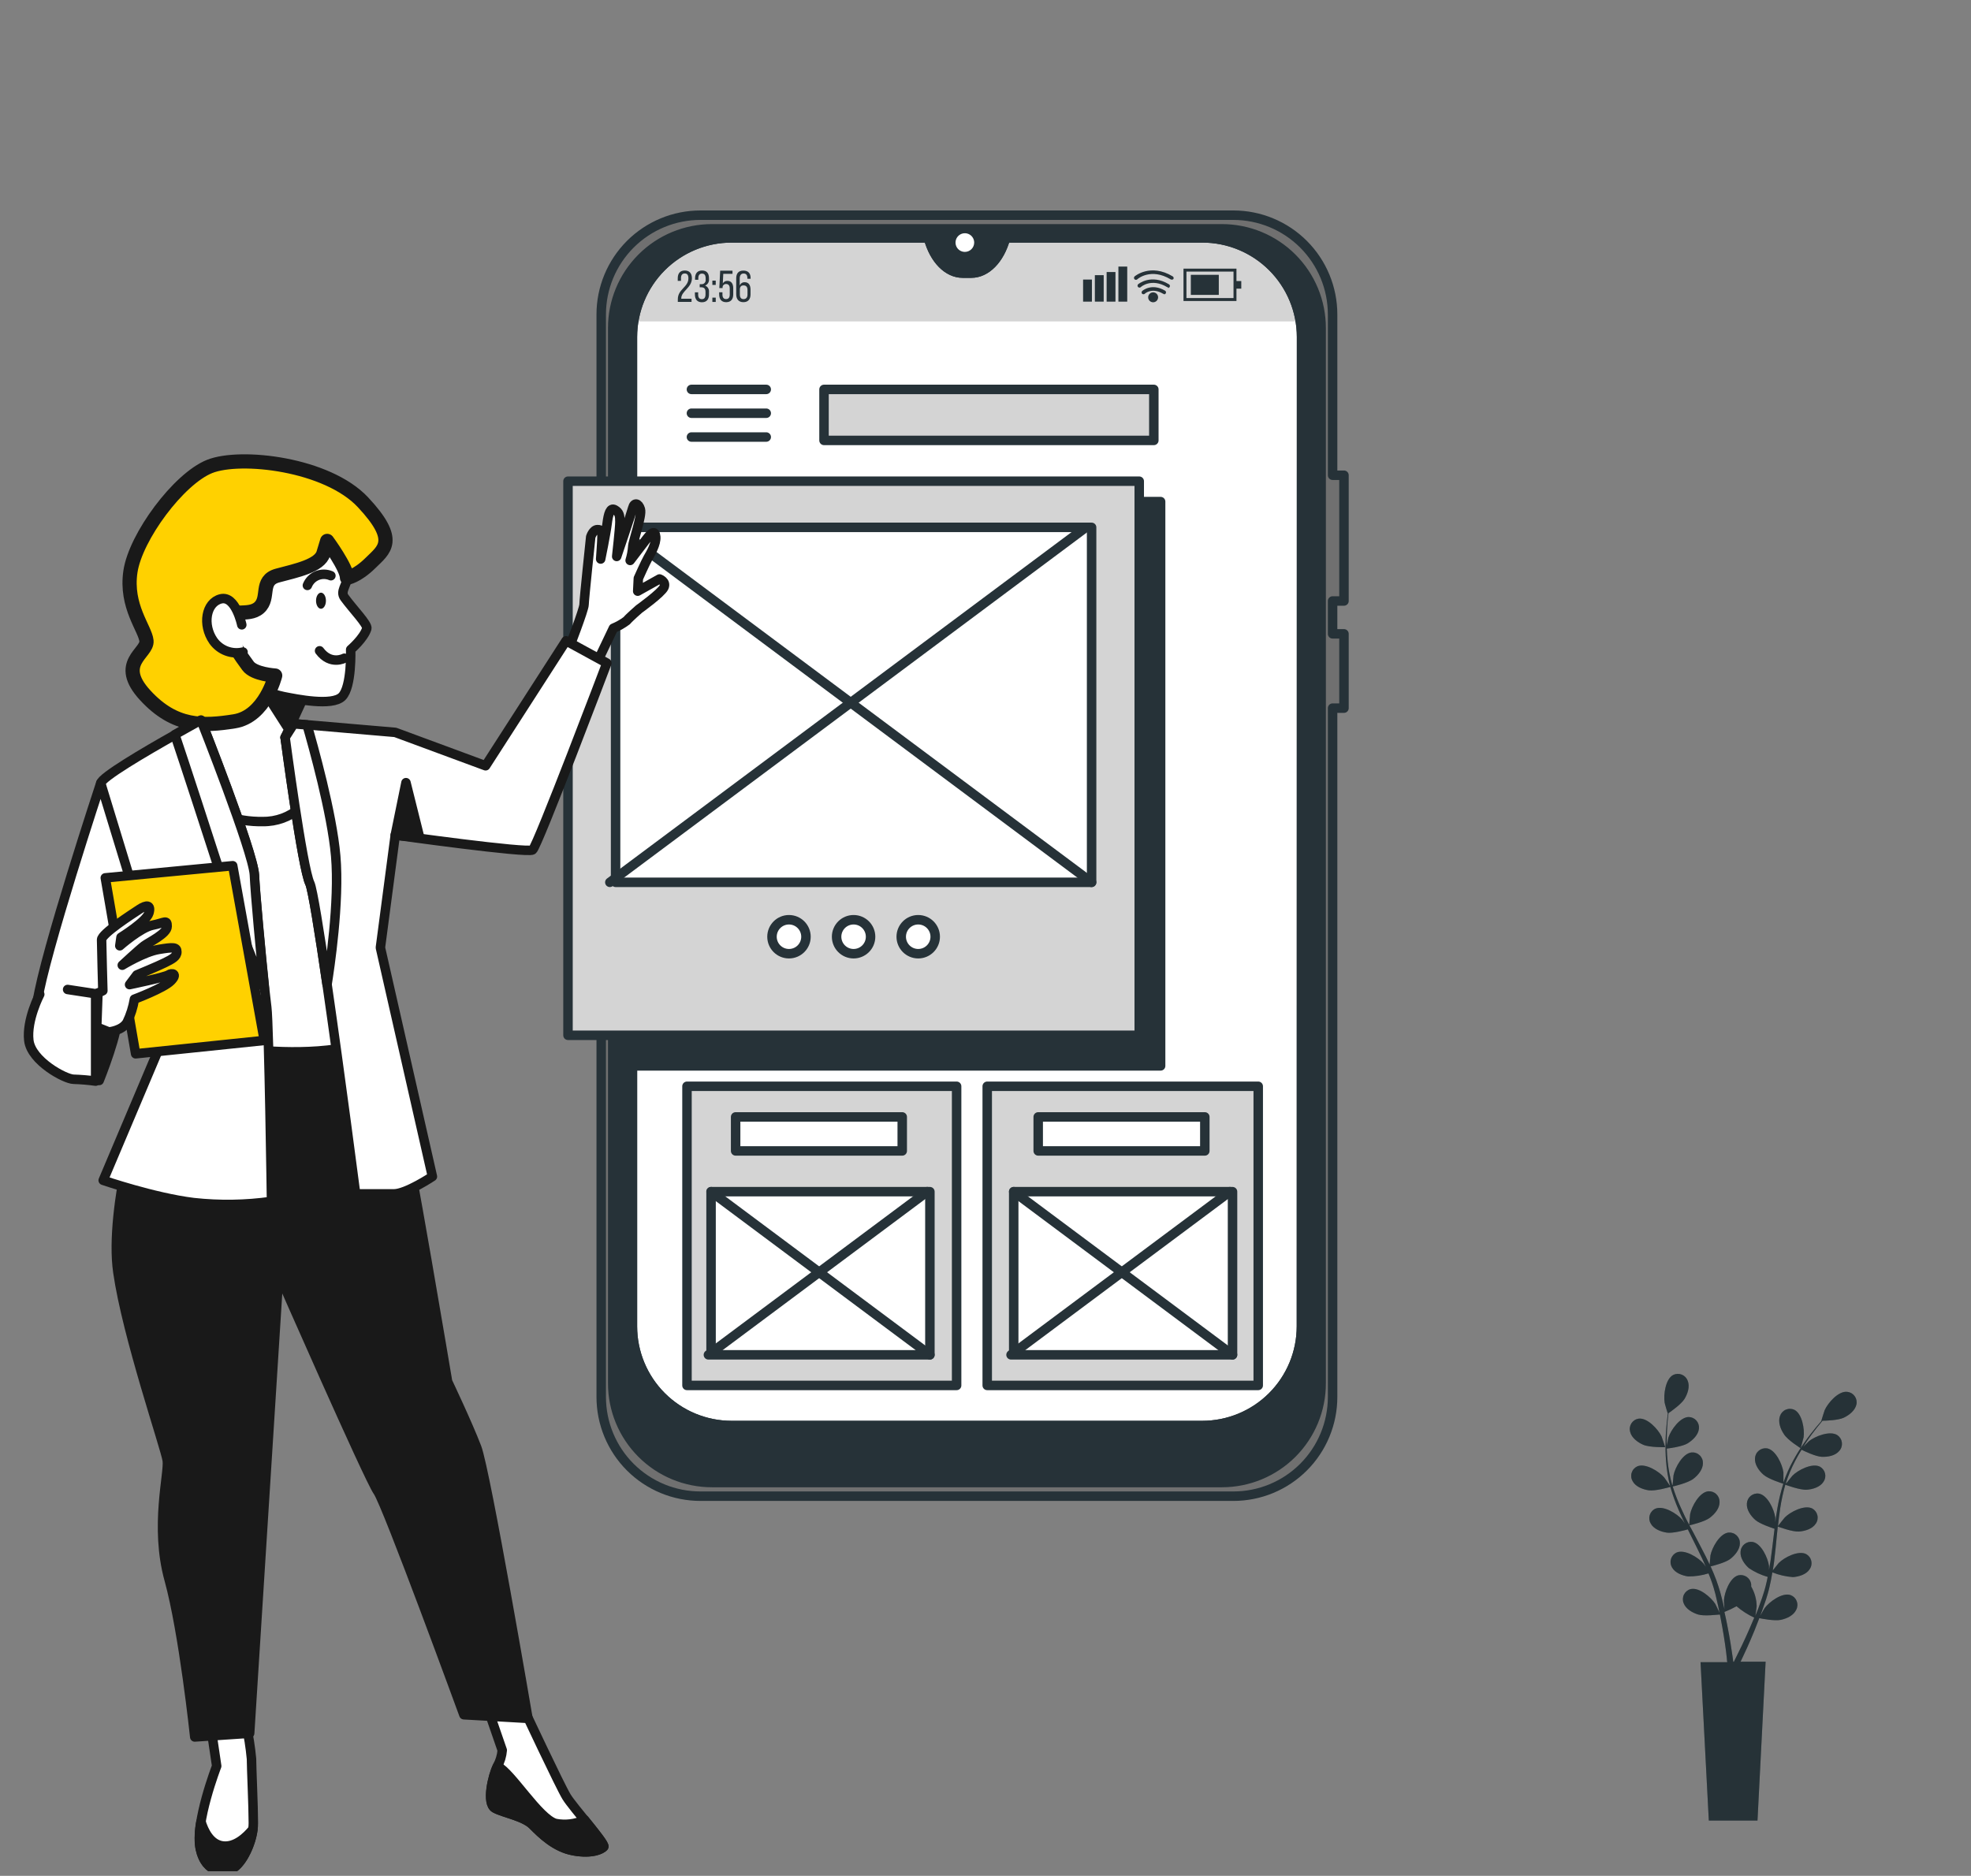 <svg width="208" height="198" viewBox="0 0 208 198" fill="none" xmlns="http://www.w3.org/2000/svg">
<rect x="0" y="0" width="208" height="198" fill="#808080" stroke="none"/>
<g clip-path="url(#clip0_2968_5368)">
<path d="M190.027 152.864C190.027 152.864 190.329 151.771 190.338 151.7C190.454 150.872 190.189 149.216 189.348 148.802C189.206 148.738 189.053 148.705 188.897 148.704C188.742 148.703 188.588 148.736 188.446 148.799C188.303 148.861 188.176 148.954 188.072 149.069C187.968 149.185 187.889 149.321 187.841 149.469C187.614 150.09 187.899 150.852 188.255 151.373C188.636 152.007 190.027 152.859 190.027 152.864Z" fill="#263238"/>
<path d="M173.413 152.499C174.084 152.793 175.728 152.756 175.728 152.756C175.728 152.756 175.376 151.68 175.343 151.617C174.983 150.864 173.844 149.618 172.917 149.742C172.763 149.767 172.616 149.823 172.486 149.909C172.356 149.994 172.245 150.106 172.161 150.236C172.077 150.367 172.022 150.514 171.999 150.668C171.975 150.822 171.985 150.979 172.027 151.129C172.18 151.775 172.842 152.251 173.413 152.499Z" fill="#263238"/>
<path d="M194.933 146.91C194.002 146.807 192.896 148.082 192.557 148.848C192.528 148.914 192.184 149.999 192.205 149.999C192.031 150.198 191.845 150.413 191.646 150.653C191.282 151.1 190.872 151.609 190.466 152.193C190.023 152.817 189.616 153.467 189.249 154.139C188.832 154.889 188.483 155.675 188.206 156.486C188.206 156.486 188.206 156.507 188.206 156.515C188.206 156.242 188.206 155.472 188.206 155.414C188.098 154.586 187.403 153.046 186.484 152.876C186.33 152.853 186.173 152.862 186.023 152.903C185.873 152.944 185.733 153.016 185.613 153.114C185.492 153.213 185.393 153.335 185.323 153.474C185.253 153.612 185.212 153.764 185.204 153.92C185.15 154.578 185.618 155.236 186.094 155.654C186.62 156.122 188.077 156.577 188.193 156.611C187.932 157.443 187.726 158.292 187.576 159.152C187.49 159.653 187.415 160.163 187.345 160.672C187.345 160.436 187.345 160.221 187.345 160.192C187.241 159.364 186.546 157.824 185.622 157.654C185.469 157.63 185.312 157.64 185.162 157.681C185.013 157.722 184.873 157.794 184.753 157.892C184.633 157.99 184.535 158.113 184.465 158.251C184.395 158.39 184.355 158.542 184.347 158.697C184.293 159.355 184.761 160.014 185.237 160.432C185.713 160.85 186.943 161.26 187.27 161.367L187.196 161.955C187.084 162.895 186.976 163.835 186.844 164.75C186.794 165.073 186.736 165.387 186.682 165.706C186.682 165.495 186.682 165.317 186.682 165.292C186.575 164.464 185.879 162.924 184.96 162.754C184.807 162.73 184.65 162.739 184.5 162.779C184.35 162.82 184.21 162.891 184.089 162.989C183.969 163.087 183.87 163.209 183.8 163.348C183.729 163.486 183.689 163.638 183.681 163.793C183.627 164.452 184.095 165.114 184.571 165.528C185.177 165.935 185.844 166.245 186.546 166.447C186.479 166.77 186.413 167.093 186.33 167.403C186.272 167.615 186.227 167.817 186.156 168.029L185.958 168.645C185.817 169.031 185.672 169.428 185.544 169.805C185.444 170.066 185.345 170.31 185.242 170.558C185.295 170.239 185.378 169.606 185.382 169.552C185.371 168.817 185.172 168.097 184.803 167.461C184.811 167.38 184.811 167.298 184.803 167.217C184.783 167.063 184.731 166.915 184.651 166.782C184.57 166.649 184.462 166.535 184.335 166.446C184.207 166.358 184.062 166.297 183.91 166.268C183.757 166.239 183.6 166.242 183.449 166.277C182.542 166.518 181.971 168.107 181.925 168.939C181.925 168.989 181.954 169.527 181.983 169.867C181.938 169.668 181.892 169.478 181.847 169.275C181.752 168.861 181.644 168.48 181.532 168.053C181.47 167.846 181.408 167.639 181.342 167.432C181.275 167.225 181.197 167.018 181.126 166.799C180.944 166.311 180.741 165.822 180.522 165.338C180.874 165.255 182.112 164.924 182.592 164.555C183.072 164.187 183.615 163.553 183.61 162.899C183.615 162.744 183.587 162.589 183.527 162.445C183.468 162.301 183.379 162.171 183.266 162.064C183.153 161.957 183.019 161.875 182.872 161.824C182.725 161.772 182.569 161.752 182.414 161.765C181.482 161.864 180.675 163.346 180.505 164.166C180.505 164.216 180.439 164.82 180.418 165.147C180.282 164.857 180.153 164.568 180.004 164.278C179.59 163.45 179.139 162.622 178.7 161.769L178.286 161.003C178.411 160.974 179.893 160.63 180.447 160.2C181.002 159.769 181.47 159.198 181.466 158.544C181.47 158.388 181.442 158.234 181.383 158.09C181.323 157.946 181.234 157.816 181.121 157.709C181.009 157.602 180.874 157.52 180.727 157.468C180.581 157.417 180.424 157.397 180.269 157.41C179.338 157.509 178.531 158.991 178.361 159.811C178.361 159.873 178.27 160.738 178.261 160.958C177.968 160.394 177.682 159.831 177.433 159.26C177.078 158.494 176.772 157.706 176.519 156.9C176.577 156.9 178.125 156.536 178.696 156.097C179.193 155.72 179.715 155.099 179.71 154.441C179.715 154.286 179.687 154.131 179.627 153.987C179.568 153.843 179.479 153.713 179.366 153.606C179.253 153.499 179.119 153.417 178.972 153.366C178.825 153.314 178.669 153.294 178.514 153.307C177.587 153.406 176.779 154.888 176.61 155.708C176.61 155.762 176.539 156.42 176.514 156.735H176.465C176.232 155.923 176.072 155.091 175.989 154.251C175.935 153.787 175.91 153.34 175.898 152.901C176.191 152.868 177.554 152.686 178.096 152.35C178.638 152.015 179.218 151.464 179.288 150.81C179.307 150.658 179.294 150.503 179.25 150.355C179.206 150.208 179.131 150.071 179.031 149.954C178.931 149.837 178.807 149.742 178.668 149.676C178.529 149.61 178.378 149.573 178.224 149.568C177.289 149.568 176.32 150.951 176.063 151.746C176.063 151.787 175.956 152.243 175.893 152.574C175.893 152.379 175.893 152.16 175.893 151.986C175.893 151.278 175.939 150.632 175.98 150.057C176.009 149.734 176.042 149.44 176.076 149.163C176.345 148.976 177.425 148.215 177.761 147.668C178.096 147.122 178.353 146.364 178.108 145.751C178.056 145.605 177.974 145.471 177.867 145.358C177.76 145.246 177.63 145.157 177.487 145.098C177.343 145.038 177.188 145.01 177.033 145.014C176.878 145.018 176.725 145.055 176.585 145.122C175.757 145.536 175.533 147.225 175.67 148.053C175.67 148.124 175.997 149.216 176.009 149.204C175.976 149.469 175.939 149.751 175.906 150.061C175.848 150.636 175.79 151.282 175.773 151.994C175.745 152.759 175.763 153.525 175.827 154.288C175.888 155.143 176.027 155.991 176.241 156.822C176.239 156.831 176.239 156.841 176.241 156.851C176.092 156.619 175.662 155.985 175.62 155.944C175.074 155.311 173.645 154.408 172.784 154.776C172.643 154.841 172.517 154.935 172.414 155.052C172.311 155.168 172.234 155.305 172.188 155.454C172.142 155.602 172.128 155.759 172.147 155.913C172.165 156.068 172.216 156.216 172.296 156.35C172.61 156.929 173.376 157.215 173.993 157.306C174.689 157.405 176.154 156.983 176.27 156.946C176.513 157.785 176.81 158.608 177.16 159.409C177.363 159.873 177.574 160.337 177.802 160.8C177.669 160.606 177.549 160.432 177.529 160.407C176.982 159.778 175.554 158.875 174.693 159.244C174.551 159.308 174.425 159.402 174.323 159.519C174.22 159.635 174.143 159.773 174.097 159.921C174.051 160.069 174.037 160.226 174.055 160.38C174.074 160.535 174.124 160.683 174.204 160.817C174.519 161.396 175.281 161.682 175.902 161.773C176.523 161.864 177.785 161.525 178.117 161.429L178.377 161.959C178.791 162.808 179.23 163.649 179.619 164.485C179.76 164.783 179.884 165.077 180.013 165.375C179.893 165.201 179.789 165.056 179.773 165.035C179.226 164.402 177.798 163.504 176.937 163.868C176.795 163.933 176.669 164.026 176.567 164.143C176.464 164.26 176.387 164.397 176.34 164.545C176.294 164.693 176.279 164.85 176.297 165.004C176.315 165.158 176.365 165.307 176.444 165.441C176.763 166.021 177.525 166.306 178.146 166.397C178.875 166.401 179.602 166.292 180.298 166.075C180.423 166.381 180.543 166.687 180.646 166.989C180.712 167.201 180.791 167.403 180.845 167.606L181.019 168.231C181.114 168.645 181.217 169.059 181.3 169.436C181.358 169.705 181.412 169.966 181.466 170.231C181.329 169.933 181.052 169.362 181.027 169.316C180.58 168.608 179.305 167.503 178.398 167.735C178.249 167.777 178.11 167.851 177.99 167.951C177.871 168.051 177.774 168.175 177.706 168.314C177.637 168.454 177.599 168.607 177.594 168.762C177.588 168.918 177.615 169.073 177.674 169.217C177.901 169.834 178.613 170.235 179.21 170.417C179.868 170.616 181.321 170.417 181.503 170.417C181.59 170.852 181.673 171.279 181.739 171.659C181.987 173.05 182.153 174.218 182.232 175.034C182.232 175.178 182.261 175.311 182.277 175.448H179.458L180.331 192.165H185.469L186.326 175.394H183.685C183.685 175.352 183.722 175.315 183.743 175.274C184.103 174.524 184.6 173.444 185.142 172.127C185.312 171.713 185.486 171.262 185.66 170.798C185.838 170.836 187.278 171.129 187.949 170.976C188.62 170.823 189.295 170.496 189.568 169.892C189.637 169.753 189.675 169.601 189.682 169.446C189.688 169.291 189.661 169.136 189.604 168.992C189.547 168.848 189.46 168.718 189.349 168.609C189.237 168.501 189.105 168.418 188.959 168.364C188.069 168.066 186.715 169.072 186.219 169.743C186.19 169.784 185.92 170.252 185.755 170.546C185.825 170.359 185.896 170.173 185.966 169.979C186.107 169.594 186.239 169.204 186.38 168.786C186.442 168.579 186.504 168.372 186.566 168.165C186.628 167.958 186.674 167.751 186.732 167.519C186.852 167.01 186.951 166.493 187.038 165.967C187.731 166.244 188.463 166.413 189.208 166.468C189.833 166.422 190.611 166.195 190.971 165.64C191.061 165.513 191.123 165.368 191.153 165.215C191.182 165.062 191.18 164.905 191.145 164.753C191.109 164.602 191.043 164.459 190.949 164.335C190.854 164.211 190.735 164.108 190.599 164.034C189.771 163.62 188.276 164.394 187.701 164.986C187.663 165.023 187.287 165.495 187.084 165.756C187.134 165.441 187.187 165.122 187.225 164.804C187.341 163.876 187.427 162.932 187.519 161.993C187.548 161.703 187.581 161.417 187.61 161.131C187.73 161.173 189.154 161.707 189.853 161.657C190.479 161.612 191.257 161.384 191.617 160.829C191.707 160.702 191.769 160.557 191.798 160.404C191.828 160.252 191.826 160.094 191.79 159.943C191.755 159.791 191.688 159.648 191.594 159.524C191.5 159.4 191.381 159.298 191.245 159.223C190.417 158.809 188.922 159.587 188.347 160.175C188.301 160.221 187.759 160.9 187.63 161.078C187.697 160.444 187.771 159.815 187.866 159.198C187.993 158.359 188.173 157.53 188.404 156.714C188.462 156.735 189.949 157.294 190.665 157.244C191.286 157.203 192.068 156.971 192.429 156.416C192.518 156.288 192.579 156.144 192.608 155.991C192.638 155.838 192.635 155.681 192.6 155.53C192.565 155.378 192.498 155.236 192.404 155.112C192.311 154.988 192.192 154.885 192.056 154.81C191.228 154.396 189.733 155.17 189.158 155.762C189.117 155.799 188.707 156.317 188.512 156.565L188.467 156.54C188.723 155.73 189.052 154.945 189.448 154.193C189.663 153.779 189.887 153.39 190.118 153.021C190.383 153.154 191.605 153.746 192.255 153.77C192.905 153.795 193.679 153.655 194.101 153.145C194.206 153.028 194.285 152.889 194.332 152.739C194.38 152.589 194.395 152.43 194.377 152.274C194.358 152.117 194.307 151.966 194.226 151.831C194.145 151.696 194.036 151.579 193.907 151.489C193.124 150.972 191.555 151.597 190.905 152.114C190.868 152.143 190.537 152.471 190.301 152.715L190.619 152.218C191.009 151.63 191.406 151.113 191.758 150.661C191.961 150.405 192.151 150.177 192.329 149.962C192.656 149.962 193.985 149.916 194.561 149.647C195.136 149.378 195.774 148.885 195.91 148.239C195.943 148.087 195.942 147.93 195.909 147.777C195.876 147.625 195.812 147.482 195.719 147.356C195.627 147.231 195.509 147.126 195.374 147.049C195.238 146.973 195.088 146.925 194.933 146.91ZM184.629 171.912C184.066 173.204 183.548 174.263 183.176 174.996L182.973 175.41H182.911C182.89 175.269 182.873 175.112 182.849 174.934C182.733 174.106 182.555 172.935 182.277 171.539C182.19 171.096 182.091 170.624 181.979 170.144C182.418 169.971 182.845 169.771 183.258 169.544C183.823 170.028 184.451 170.432 185.126 170.744C184.96 171.138 184.794 171.539 184.629 171.912Z" fill="#263238"/>
<path opacity="0.3" d="M173.413 152.499C174.084 152.793 175.728 152.756 175.728 152.756C175.728 152.756 175.376 151.68 175.343 151.617C174.983 150.864 173.844 149.618 172.917 149.742C172.763 149.767 172.616 149.823 172.486 149.909C172.356 149.994 172.245 150.106 172.161 150.236C172.077 150.367 172.022 150.514 171.999 150.668C171.975 150.822 171.985 150.979 172.027 151.129C172.18 151.775 172.842 152.251 173.413 152.499Z" fill="#263238"/>
<path opacity="0.3" d="M190.027 152.864C190.027 152.864 190.329 151.771 190.338 151.7C190.454 150.872 190.189 149.216 189.348 148.802C189.206 148.738 189.053 148.705 188.897 148.704C188.742 148.703 188.588 148.736 188.446 148.799C188.303 148.861 188.176 148.954 188.072 149.069C187.968 149.185 187.889 149.321 187.841 149.469C187.614 150.09 187.899 150.852 188.255 151.373C188.636 152.007 190.027 152.859 190.027 152.864Z" fill="#263238"/>
<path opacity="0.3" d="M194.933 146.91C194.002 146.807 192.896 148.082 192.557 148.848C192.528 148.914 192.184 149.999 192.205 149.999C192.031 150.198 191.845 150.413 191.646 150.653C191.282 151.1 190.872 151.609 190.466 152.193C190.023 152.817 189.616 153.467 189.249 154.139C188.832 154.889 188.483 155.675 188.206 156.486C188.206 156.486 188.206 156.507 188.206 156.515C188.206 156.242 188.206 155.472 188.206 155.414C188.098 154.586 187.403 153.046 186.484 152.876C186.33 152.853 186.173 152.862 186.023 152.903C185.873 152.944 185.733 153.016 185.613 153.114C185.492 153.213 185.393 153.335 185.323 153.474C185.253 153.612 185.212 153.764 185.204 153.92C185.15 154.578 185.618 155.236 186.094 155.654C186.62 156.122 188.077 156.577 188.193 156.611C187.932 157.443 187.726 158.292 187.576 159.152C187.49 159.653 187.415 160.163 187.345 160.672C187.345 160.436 187.345 160.221 187.345 160.192C187.241 159.364 186.546 157.824 185.622 157.654C185.469 157.63 185.312 157.64 185.162 157.681C185.013 157.722 184.873 157.794 184.753 157.892C184.633 157.99 184.535 158.113 184.465 158.251C184.395 158.39 184.355 158.542 184.347 158.697C184.293 159.355 184.761 160.014 185.237 160.432C185.713 160.85 186.943 161.26 187.27 161.367L187.196 161.955C187.084 162.895 186.976 163.835 186.844 164.75C186.794 165.073 186.736 165.387 186.682 165.706C186.682 165.495 186.682 165.317 186.682 165.292C186.575 164.464 185.879 162.924 184.96 162.754C184.807 162.73 184.65 162.739 184.5 162.779C184.35 162.82 184.21 162.891 184.089 162.989C183.969 163.087 183.87 163.209 183.8 163.348C183.729 163.486 183.689 163.638 183.681 163.793C183.627 164.452 184.095 165.114 184.571 165.528C185.177 165.935 185.844 166.245 186.546 166.447C186.479 166.77 186.413 167.093 186.33 167.403C186.272 167.615 186.227 167.817 186.156 168.029L185.958 168.645C185.817 169.031 185.672 169.428 185.544 169.805C185.444 170.066 185.345 170.31 185.242 170.558C185.295 170.239 185.378 169.606 185.382 169.552C185.371 168.817 185.172 168.097 184.803 167.461C184.811 167.38 184.811 167.298 184.803 167.217C184.783 167.063 184.731 166.915 184.651 166.782C184.57 166.649 184.462 166.535 184.335 166.446C184.207 166.358 184.062 166.297 183.91 166.268C183.757 166.239 183.6 166.242 183.449 166.277C182.542 166.518 181.971 168.107 181.925 168.939C181.925 168.989 181.954 169.527 181.983 169.867C181.938 169.668 181.892 169.478 181.847 169.275C181.752 168.861 181.644 168.48 181.532 168.053C181.47 167.846 181.408 167.639 181.342 167.432C181.275 167.225 181.197 167.018 181.126 166.799C180.944 166.311 180.741 165.822 180.522 165.338C180.874 165.255 182.112 164.924 182.592 164.555C183.072 164.187 183.615 163.553 183.61 162.899C183.615 162.744 183.587 162.589 183.527 162.445C183.468 162.301 183.379 162.171 183.266 162.064C183.153 161.957 183.019 161.875 182.872 161.824C182.725 161.772 182.569 161.752 182.414 161.765C181.482 161.864 180.675 163.346 180.505 164.166C180.505 164.216 180.439 164.82 180.418 165.147C180.282 164.857 180.153 164.568 180.004 164.278C179.59 163.45 179.139 162.622 178.7 161.769L178.286 161.003C178.411 160.974 179.893 160.63 180.447 160.2C181.002 159.769 181.47 159.198 181.466 158.544C181.47 158.388 181.442 158.234 181.383 158.09C181.323 157.946 181.234 157.816 181.121 157.709C181.009 157.602 180.874 157.52 180.727 157.468C180.581 157.417 180.424 157.397 180.269 157.41C179.338 157.509 178.531 158.991 178.361 159.811C178.361 159.873 178.27 160.738 178.261 160.958C177.968 160.394 177.682 159.831 177.433 159.26C177.078 158.494 176.772 157.706 176.519 156.9C176.577 156.9 178.125 156.536 178.696 156.097C179.193 155.72 179.715 155.099 179.71 154.441C179.715 154.286 179.687 154.131 179.627 153.987C179.568 153.843 179.479 153.713 179.366 153.606C179.253 153.499 179.119 153.417 178.972 153.366C178.825 153.314 178.669 153.294 178.514 153.307C177.587 153.406 176.779 154.888 176.61 155.708C176.61 155.762 176.539 156.42 176.514 156.735H176.465C176.232 155.923 176.072 155.091 175.989 154.251C175.935 153.787 175.91 153.34 175.898 152.901C176.191 152.868 177.554 152.686 178.096 152.35C178.638 152.015 179.218 151.464 179.288 150.81C179.307 150.658 179.294 150.503 179.25 150.355C179.206 150.208 179.131 150.071 179.031 149.954C178.931 149.837 178.807 149.742 178.668 149.676C178.529 149.61 178.378 149.573 178.224 149.568C177.289 149.568 176.32 150.951 176.063 151.746C176.063 151.787 175.956 152.243 175.893 152.574C175.893 152.379 175.893 152.16 175.893 151.986C175.893 151.278 175.939 150.632 175.98 150.057C176.009 149.734 176.042 149.44 176.076 149.163C176.345 148.976 177.425 148.215 177.761 147.668C178.096 147.122 178.353 146.364 178.108 145.751C178.056 145.605 177.974 145.471 177.867 145.358C177.76 145.246 177.63 145.157 177.487 145.098C177.343 145.038 177.188 145.01 177.033 145.014C176.878 145.018 176.725 145.055 176.585 145.122C175.757 145.536 175.533 147.225 175.67 148.053C175.67 148.124 175.997 149.216 176.009 149.204C175.976 149.469 175.939 149.751 175.906 150.061C175.848 150.636 175.79 151.282 175.773 151.994C175.745 152.759 175.763 153.525 175.827 154.288C175.888 155.143 176.027 155.991 176.241 156.822C176.239 156.831 176.239 156.841 176.241 156.851C176.092 156.619 175.662 155.985 175.62 155.944C175.074 155.311 173.645 154.408 172.784 154.776C172.643 154.841 172.517 154.935 172.414 155.052C172.311 155.168 172.234 155.305 172.188 155.454C172.142 155.602 172.128 155.759 172.147 155.913C172.165 156.068 172.216 156.216 172.296 156.35C172.61 156.929 173.376 157.215 173.993 157.306C174.689 157.405 176.154 156.983 176.27 156.946C176.513 157.785 176.81 158.608 177.16 159.409C177.363 159.873 177.574 160.337 177.802 160.8C177.669 160.606 177.549 160.432 177.529 160.407C176.982 159.778 175.554 158.875 174.693 159.244C174.551 159.308 174.425 159.402 174.323 159.519C174.22 159.635 174.143 159.773 174.097 159.921C174.051 160.069 174.037 160.226 174.055 160.38C174.074 160.535 174.124 160.683 174.204 160.817C174.519 161.396 175.281 161.682 175.902 161.773C176.523 161.864 177.785 161.525 178.117 161.429L178.377 161.959C178.791 162.808 179.23 163.649 179.619 164.485C179.76 164.783 179.884 165.077 180.013 165.375C179.893 165.201 179.789 165.056 179.773 165.035C179.226 164.402 177.798 163.504 176.937 163.868C176.795 163.933 176.669 164.026 176.567 164.143C176.464 164.26 176.387 164.397 176.34 164.545C176.294 164.693 176.279 164.85 176.297 165.004C176.315 165.158 176.365 165.307 176.444 165.441C176.763 166.021 177.525 166.306 178.146 166.397C178.875 166.401 179.602 166.292 180.298 166.075C180.423 166.381 180.543 166.687 180.646 166.989C180.712 167.201 180.791 167.403 180.845 167.606L181.019 168.231C181.114 168.645 181.217 169.059 181.3 169.436C181.358 169.705 181.412 169.966 181.466 170.231C181.329 169.933 181.052 169.362 181.027 169.316C180.58 168.608 179.305 167.503 178.398 167.735C178.249 167.777 178.11 167.851 177.99 167.951C177.871 168.051 177.774 168.175 177.706 168.314C177.637 168.454 177.599 168.607 177.594 168.762C177.588 168.918 177.615 169.073 177.674 169.217C177.901 169.834 178.613 170.235 179.21 170.417C179.868 170.616 181.321 170.417 181.503 170.417C181.59 170.852 181.673 171.279 181.739 171.659C181.987 173.05 182.153 174.218 182.232 175.034C182.232 175.178 182.261 175.311 182.277 175.448H179.458L180.331 192.165H185.469L186.326 175.394H183.685C183.685 175.352 183.722 175.315 183.743 175.274C184.103 174.524 184.6 173.444 185.142 172.127C185.312 171.713 185.486 171.262 185.66 170.798C185.838 170.836 187.278 171.129 187.949 170.976C188.62 170.823 189.295 170.496 189.568 169.892C189.637 169.753 189.675 169.601 189.682 169.446C189.688 169.291 189.661 169.136 189.604 168.992C189.547 168.848 189.46 168.718 189.349 168.609C189.237 168.501 189.105 168.418 188.959 168.364C188.069 168.066 186.715 169.072 186.219 169.743C186.19 169.784 185.92 170.252 185.755 170.546C185.825 170.359 185.896 170.173 185.966 169.979C186.107 169.594 186.239 169.204 186.38 168.786C186.442 168.579 186.504 168.372 186.566 168.165C186.628 167.958 186.674 167.751 186.732 167.519C186.852 167.01 186.951 166.493 187.038 165.967C187.731 166.244 188.463 166.413 189.208 166.468C189.833 166.422 190.611 166.195 190.971 165.64C191.061 165.513 191.123 165.368 191.153 165.215C191.182 165.062 191.18 164.905 191.145 164.753C191.109 164.602 191.043 164.459 190.949 164.335C190.854 164.211 190.735 164.108 190.599 164.034C189.771 163.62 188.276 164.394 187.701 164.986C187.663 165.023 187.287 165.495 187.084 165.756C187.134 165.441 187.187 165.122 187.225 164.804C187.341 163.876 187.427 162.932 187.519 161.993C187.548 161.703 187.581 161.417 187.61 161.131C187.73 161.173 189.154 161.707 189.853 161.657C190.479 161.612 191.257 161.384 191.617 160.829C191.707 160.702 191.769 160.557 191.798 160.404C191.828 160.252 191.826 160.094 191.79 159.943C191.755 159.791 191.688 159.648 191.594 159.524C191.5 159.4 191.381 159.298 191.245 159.223C190.417 158.809 188.922 159.587 188.347 160.175C188.301 160.221 187.759 160.9 187.63 161.078C187.697 160.444 187.771 159.815 187.866 159.198C187.993 158.359 188.173 157.53 188.404 156.714C188.462 156.735 189.949 157.294 190.665 157.244C191.286 157.203 192.068 156.971 192.429 156.416C192.518 156.288 192.579 156.144 192.608 155.991C192.638 155.838 192.635 155.681 192.6 155.53C192.565 155.378 192.498 155.236 192.404 155.112C192.311 154.988 192.192 154.885 192.056 154.81C191.228 154.396 189.733 155.17 189.158 155.762C189.117 155.799 188.707 156.317 188.512 156.565L188.467 156.54C188.723 155.73 189.052 154.945 189.448 154.193C189.663 153.779 189.887 153.39 190.118 153.021C190.383 153.154 191.605 153.746 192.255 153.77C192.905 153.795 193.679 153.655 194.101 153.145C194.206 153.028 194.285 152.889 194.332 152.739C194.38 152.589 194.395 152.43 194.377 152.274C194.358 152.117 194.307 151.966 194.226 151.831C194.145 151.696 194.036 151.579 193.907 151.489C193.124 150.972 191.555 151.597 190.905 152.114C190.868 152.143 190.537 152.471 190.301 152.715L190.619 152.218C191.009 151.63 191.406 151.113 191.758 150.661C191.961 150.405 192.151 150.177 192.329 149.962C192.656 149.962 193.985 149.916 194.561 149.647C195.136 149.378 195.774 148.885 195.91 148.239C195.943 148.087 195.942 147.93 195.909 147.777C195.876 147.625 195.812 147.482 195.719 147.356C195.627 147.231 195.509 147.126 195.374 147.049C195.238 146.973 195.088 146.925 194.933 146.91ZM184.629 171.912C184.066 173.204 183.548 174.263 183.176 174.996L182.973 175.41H182.911C182.89 175.269 182.873 175.112 182.849 174.934C182.733 174.106 182.555 172.935 182.277 171.539C182.19 171.096 182.091 170.624 181.979 170.144C182.418 169.971 182.845 169.771 183.258 169.544C183.823 170.028 184.451 170.432 185.126 170.744C184.96 171.138 184.794 171.539 184.629 171.912Z" fill="#263238"/>
<path d="M137.344 35.572V140C137.343 142.777 136.239 145.44 134.275 147.403C132.31 149.367 129.647 150.47 126.87 150.47H77.19C74.416 150.464 71.759 149.359 69.799 147.396C67.841 145.433 66.74 142.773 66.74 140V35.572C66.741 32.796 67.845 30.134 69.808 28.172C71.772 26.209 74.434 25.106 77.21 25.106H97.977L97.997 25.181C98.61 27.392 100.022 28.828 101.591 28.828H102.502C104.071 28.828 105.482 27.392 106.099 25.181L106.124 25.106H126.882C129.657 25.109 132.317 26.212 134.279 28.174C136.24 30.137 137.343 32.798 137.344 35.572Z" fill="white"/>
<path d="M122.48 52.944H66.863V112.507H122.48V52.944Z" fill="#263238" stroke="#263238" stroke-linecap="round" stroke-linejoin="round"/>
<path d="M106.086 25.181C105.469 27.392 104.057 28.828 102.488 28.828H101.59C100.021 28.828 98.609 27.392 97.996 25.181L97.976 25.106H77.209C74.717 25.105 72.305 25.992 70.408 27.609C68.511 29.227 67.252 31.467 66.859 33.929H137.21C136.817 31.467 135.559 29.227 133.662 27.609C131.765 25.992 129.353 25.105 126.86 25.106H106.111L106.086 25.181Z" fill="#D4D4D4"/>
<path d="M141.83 63.435V50.162H140.629V33.188C140.629 30.411 139.526 27.747 137.563 25.783C135.6 23.819 132.936 22.715 130.159 22.714H73.934C72.557 22.712 71.194 22.982 69.922 23.508C68.65 24.033 67.493 24.805 66.519 25.777C65.546 26.75 64.773 27.905 64.246 29.177C63.719 30.448 63.447 31.811 63.447 33.188V147.452C63.447 148.829 63.718 150.192 64.245 151.464C64.772 152.736 65.544 153.891 66.518 154.864C67.492 155.837 68.649 156.608 69.921 157.134C71.194 157.659 72.557 157.928 73.934 157.926H130.159C131.535 157.926 132.896 157.655 134.167 157.129C135.437 156.602 136.592 155.831 137.564 154.858C138.536 153.886 139.308 152.731 139.833 151.46C140.359 150.189 140.63 148.827 140.629 147.452V74.745H141.83V66.904H140.629V63.435H141.83ZM137.342 140C137.341 142.777 136.237 145.44 134.273 147.404C132.309 149.367 129.645 150.47 126.868 150.47H77.188C74.415 150.465 71.757 149.359 69.798 147.396C67.839 145.433 66.739 142.773 66.739 140V35.573C66.74 32.797 67.843 30.135 69.807 28.172C71.77 26.209 74.433 25.107 77.209 25.107H97.975L97.996 25.181C98.608 27.392 100.02 28.829 101.589 28.829H102.5C104.069 28.829 105.481 27.392 106.098 25.181L106.122 25.107H126.88C128.255 25.106 129.617 25.377 130.887 25.902C132.158 26.428 133.312 27.199 134.285 28.171C135.258 29.142 136.029 30.296 136.556 31.566C137.083 32.836 137.354 34.198 137.355 35.573L137.342 140Z" fill="#707070" stroke="#263238" stroke-linejoin="round"/>
<path d="M128.946 24.154H75.126C72.35 24.155 69.688 25.259 67.725 27.222C65.763 29.186 64.66 31.848 64.66 34.624V146.015C64.66 147.39 64.931 148.752 65.457 150.022C65.983 151.292 66.754 152.446 67.727 153.419C68.699 154.391 69.853 155.162 71.124 155.688C72.394 156.214 73.755 156.485 75.13 156.485H128.95C130.325 156.485 131.687 156.214 132.957 155.688C134.227 155.162 135.381 154.391 136.354 153.419C137.326 152.446 138.097 151.292 138.623 150.022C139.149 148.752 139.42 147.39 139.42 146.015V34.624C139.42 33.249 139.149 31.887 138.623 30.617C138.096 29.346 137.325 28.192 136.352 27.219C135.38 26.247 134.225 25.476 132.954 24.95C131.683 24.424 130.321 24.154 128.946 24.154ZM137.342 140C137.341 142.777 136.237 145.44 134.273 147.403C132.309 149.367 129.645 150.47 126.868 150.47H77.188C74.415 150.464 71.757 149.359 69.798 147.396C67.839 145.433 66.738 142.773 66.738 140V35.572C66.74 32.796 67.843 30.134 69.806 28.172C71.77 26.209 74.432 25.107 77.209 25.107H97.975L97.995 25.181C98.608 27.392 100.02 28.828 101.589 28.828H102.5C104.069 28.828 105.481 27.392 106.097 25.181L106.122 25.107H126.88C128.255 25.106 129.617 25.376 130.887 25.902C132.158 26.428 133.312 27.198 134.285 28.17C135.257 29.142 136.029 30.296 136.556 31.566C137.083 32.836 137.354 34.197 137.354 35.572L137.342 140Z" fill="#263238" stroke="#263238" stroke-linejoin="round"/>
<path d="M102.807 25.608C102.807 25.412 102.75 25.221 102.642 25.059C102.534 24.896 102.38 24.769 102.2 24.694C102.02 24.619 101.822 24.599 101.63 24.637C101.439 24.675 101.263 24.769 101.125 24.907C100.986 25.045 100.893 25.221 100.855 25.412C100.817 25.604 100.837 25.802 100.912 25.983C100.987 26.163 101.114 26.317 101.276 26.424C101.439 26.532 101.63 26.59 101.825 26.589C102.085 26.588 102.334 26.484 102.518 26.3C102.702 26.116 102.805 25.867 102.807 25.608Z" fill="white"/>
<path d="M73.016 29.376C73.016 30.369 71.898 30.725 71.894 31.487V31.533H72.979V31.868H71.53V31.586C71.53 30.518 72.648 30.311 72.648 29.384C72.648 29.044 72.536 28.866 72.263 28.866C71.989 28.866 71.865 29.049 71.865 29.355V29.649H71.522V29.38C71.522 28.875 71.753 28.552 72.263 28.552C72.772 28.552 73.016 28.87 73.016 29.376Z" fill="#263238"/>
<path d="M74.82 29.372V29.463C74.835 29.605 74.803 29.749 74.728 29.872C74.653 29.995 74.54 30.09 74.406 30.142C74.541 30.194 74.655 30.289 74.73 30.413C74.805 30.536 74.836 30.681 74.82 30.825V31.077C74.82 31.582 74.584 31.905 74.075 31.905C73.566 31.905 73.334 31.574 73.334 31.077V30.854H73.678V31.102C73.678 31.4 73.802 31.578 74.067 31.578C74.332 31.578 74.452 31.404 74.452 31.069V30.816C74.452 30.489 74.315 30.336 74.038 30.324H73.839V29.997H74.054C74.112 29.997 74.17 29.985 74.223 29.962C74.276 29.938 74.324 29.904 74.363 29.861C74.402 29.818 74.431 29.767 74.45 29.712C74.468 29.657 74.474 29.599 74.468 29.541V29.392C74.468 29.053 74.352 28.879 74.083 28.879C73.814 28.879 73.694 29.061 73.694 29.359V29.529H73.35V29.38C73.35 28.875 73.587 28.552 74.092 28.552C74.597 28.552 74.82 28.866 74.82 29.372Z" fill="#263238"/>
<path d="M75.532 29.619V30.075H75.176V29.619H75.532ZM75.532 31.416V31.871H75.176V31.416H75.532Z" fill="#263238"/>
<path d="M76.278 29.918C76.325 29.831 76.396 29.759 76.483 29.711C76.569 29.662 76.667 29.639 76.766 29.645C77.18 29.645 77.379 29.955 77.379 30.427V31.069C77.379 31.574 77.139 31.897 76.634 31.897C76.129 31.897 75.893 31.566 75.893 31.069V30.849H76.24V31.093C76.24 31.392 76.36 31.57 76.625 31.57C76.89 31.57 77.01 31.392 77.01 31.093V30.452C77.01 30.158 76.89 29.976 76.625 29.976C76.577 29.974 76.529 29.981 76.484 29.998C76.439 30.015 76.398 30.041 76.363 30.074C76.328 30.107 76.3 30.147 76.281 30.192C76.262 30.236 76.253 30.284 76.253 30.332V30.406H75.909L76 28.572H77.3V28.904H76.327L76.278 29.918Z" fill="#263238"/>
<path d="M79.213 29.363V29.425H78.869V29.342C78.869 29.044 78.745 28.87 78.476 28.87C78.207 28.87 78.062 29.048 78.062 29.4V30.141C78.1 30.033 78.173 29.94 78.268 29.877C78.364 29.813 78.477 29.783 78.592 29.789C79.006 29.789 79.204 30.096 79.204 30.572V31.068C79.204 31.573 78.956 31.896 78.451 31.896C77.946 31.896 77.693 31.565 77.693 31.068V29.388C77.693 28.866 77.929 28.56 78.451 28.56C78.973 28.56 79.213 28.862 79.213 29.363ZM78.078 30.605V31.097C78.078 31.395 78.198 31.573 78.468 31.573C78.737 31.573 78.882 31.395 78.882 31.097V30.601C78.882 30.302 78.753 30.125 78.468 30.125C78.182 30.125 78.074 30.29 78.074 30.601L78.078 30.605Z" fill="#263238"/>
<path d="M115.23 29.508H114.299V31.839H115.23V29.508Z" fill="#263238"/>
<path d="M116.473 29.044H115.541V31.838H116.473V29.044Z" fill="#263238"/>
<path d="M117.715 28.713H116.783V31.839H117.715V28.713Z" fill="#263238"/>
<path d="M118.957 28.138H118.025V31.839H118.957V28.138Z" fill="#263238"/>
<path d="M130.484 31.772H124.895V28.356H130.484V31.772ZM125.205 31.461H130.173V28.667H125.205V31.461Z" fill="#263238"/>
<path d="M128.62 29.007H125.668V31.127H128.62V29.007Z" fill="#263238"/>
<path d="M130.993 29.665H130.289V30.468H130.993V29.665Z" fill="#263238"/>
<path d="M122.845 31.031C122.807 31.032 122.77 31.022 122.737 31.002C121.599 30.327 120.85 30.952 120.817 31.002C120.777 31.04 120.724 31.061 120.67 31.061C120.615 31.061 120.562 31.04 120.523 31.002C120.487 30.96 120.469 30.906 120.473 30.851C120.477 30.796 120.502 30.745 120.543 30.708C120.585 30.671 121.545 29.847 122.953 30.683C122.991 30.707 123.02 30.743 123.036 30.785C123.053 30.828 123.055 30.874 123.043 30.918C123.031 30.961 123.005 31 122.969 31.027C122.934 31.055 122.89 31.071 122.845 31.072V31.031Z" fill="#263238"/>
<path d="M123.267 30.332C123.229 30.331 123.192 30.319 123.16 30.299C121.504 29.322 120.411 30.27 120.398 30.299C120.359 30.337 120.306 30.358 120.251 30.358C120.196 30.358 120.144 30.337 120.104 30.299C120.085 30.279 120.069 30.256 120.059 30.231C120.048 30.206 120.043 30.179 120.043 30.152C120.043 30.124 120.048 30.097 120.059 30.072C120.069 30.047 120.085 30.024 120.104 30.005C120.104 30.005 121.45 28.854 123.354 30.005C123.395 30.027 123.427 30.062 123.446 30.105C123.464 30.147 123.468 30.195 123.456 30.24C123.444 30.285 123.417 30.325 123.38 30.353C123.343 30.381 123.297 30.395 123.251 30.394L123.267 30.332Z" fill="#263238"/>
<path d="M123.648 29.516C123.61 29.517 123.573 29.506 123.54 29.487C121.47 28.245 120.071 29.416 120.013 29.487C119.992 29.505 119.968 29.518 119.942 29.527C119.916 29.536 119.889 29.539 119.862 29.537C119.834 29.535 119.808 29.528 119.783 29.516C119.759 29.504 119.737 29.487 119.719 29.466C119.701 29.445 119.687 29.421 119.679 29.395C119.67 29.369 119.667 29.342 119.668 29.315C119.67 29.288 119.678 29.261 119.69 29.236C119.702 29.212 119.719 29.19 119.74 29.172C119.74 29.172 121.396 27.752 123.756 29.172C123.779 29.186 123.799 29.205 123.816 29.227C123.832 29.249 123.844 29.274 123.85 29.3C123.857 29.327 123.858 29.354 123.854 29.381C123.85 29.409 123.84 29.434 123.826 29.458C123.803 29.481 123.775 29.498 123.744 29.509C123.713 29.519 123.68 29.521 123.648 29.516Z" fill="#263238"/>
<path d="M122.216 31.379C122.216 31.483 122.186 31.586 122.129 31.673C122.071 31.76 121.989 31.828 121.893 31.868C121.797 31.909 121.691 31.919 121.588 31.899C121.486 31.879 121.392 31.829 121.318 31.755C121.244 31.681 121.194 31.587 121.174 31.485C121.154 31.382 121.165 31.276 121.205 31.18C121.245 31.084 121.313 31.002 121.4 30.944C121.487 30.887 121.59 30.857 121.694 30.857C121.832 30.858 121.964 30.914 122.062 31.011C122.159 31.109 122.215 31.241 122.216 31.379Z" fill="#263238"/>
<path d="M120.224 50.791H59.941V109.277H120.224V50.791Z" fill="#D4D4D4" stroke="#263238" stroke-linecap="round" stroke-linejoin="round"/>
<path d="M115.198 55.664H64.963V93.131H115.198V55.664Z" fill="white" stroke="#263238" stroke-linecap="round" stroke-linejoin="round"/>
<path d="M114.59 55.664L64.356 93.131" stroke="#263238" stroke-linecap="round" stroke-linejoin="round"/>
<path d="M64.963 55.664L115.198 93.131" stroke="#263238" stroke-linecap="round" stroke-linejoin="round"/>
<path d="M83.261 100.666C84.251 100.666 85.054 99.864 85.054 98.874C85.054 97.884 84.251 97.081 83.261 97.081C82.271 97.081 81.469 97.884 81.469 98.874C81.469 99.864 82.271 100.666 83.261 100.666Z" fill="white" stroke="#263238" stroke-linecap="round" stroke-linejoin="round"/>
<path d="M90.08 100.666C91.07 100.666 91.872 99.864 91.872 98.874C91.872 97.884 91.07 97.081 90.08 97.081C89.09 97.081 88.287 97.884 88.287 98.874C88.287 99.864 89.09 100.666 90.08 100.666Z" fill="white" stroke="#263238" stroke-linecap="round" stroke-linejoin="round"/>
<path d="M96.9 100.666C97.89 100.666 98.693 99.864 98.693 98.874C98.693 97.884 97.89 97.081 96.9 97.081C95.91 97.081 95.107 97.884 95.107 98.874C95.107 99.864 95.91 100.666 96.9 100.666Z" fill="white" stroke="#263238" stroke-linecap="round" stroke-linejoin="round"/>
<path d="M100.952 114.659H72.498V146.235H100.952V114.659Z" fill="#D4D4D4" stroke="#263238" stroke-linecap="round" stroke-linejoin="round"/>
<path d="M98.132 125.783H75.039V143.006H98.132V125.783Z" fill="white" stroke="#263238" stroke-linecap="round" stroke-linejoin="round"/>
<path d="M97.851 125.783L74.758 143.006" stroke="#263238" stroke-linecap="round" stroke-linejoin="round"/>
<path d="M75.039 125.783L98.132 143.006" stroke="#263238" stroke-linecap="round" stroke-linejoin="round"/>
<path d="M95.213 117.893H77.631V121.482H95.213V117.893Z" fill="white" stroke="#263238" stroke-linecap="round" stroke-linejoin="round"/>
<path d="M132.781 114.659H104.182V146.235H132.781V114.659Z" fill="#D4D4D4" stroke="#263238" stroke-linecap="round" stroke-linejoin="round"/>
<path d="M130.069 125.783H106.977V143.006H130.069V125.783Z" fill="white" stroke="#263238" stroke-linecap="round" stroke-linejoin="round"/>
<path d="M129.788 125.783L106.695 143.006" stroke="#263238" stroke-linecap="round" stroke-linejoin="round"/>
<path d="M106.977 125.783L130.069 143.006" stroke="#263238" stroke-linecap="round" stroke-linejoin="round"/>
<path d="M127.145 117.893H109.562V121.482H127.145V117.893Z" fill="white" stroke="#263238" stroke-linecap="round" stroke-linejoin="round"/>
<path d="M72.967 41.103H80.862" stroke="#263238" stroke-linecap="round" stroke-linejoin="round"/>
<path d="M72.967 43.617H80.862" stroke="#263238" stroke-linecap="round" stroke-linejoin="round"/>
<path d="M72.967 46.13H80.862" stroke="#263238" stroke-linecap="round" stroke-linejoin="round"/>
<path d="M121.764 41.103H86.959V46.486H121.764V41.103Z" fill="#D4D4D4" stroke="#263238" stroke-linecap="round" stroke-linejoin="round"/>
<path d="M22.094 181.195L22.867 186.411C22.867 186.411 20.552 192.399 21.131 195.12C21.709 197.84 23.835 197.825 24.799 197.051C25.762 196.277 26.735 194.157 26.735 192.415C26.735 190.673 26.54 186.621 26.54 185.652C26.425 184.419 26.231 183.194 25.962 181.984L22.094 181.195Z" fill="white" stroke="#191919" stroke-linecap="round" stroke-linejoin="round"/>
<path d="M23.53 194.849C22.172 194.69 21.511 193.276 21.209 192.287C21.017 193.216 20.991 194.172 21.132 195.11C21.711 197.815 23.837 197.815 24.8 197.041C25.645 196.37 26.491 194.659 26.691 193.081C26.004 193.921 24.851 194.992 23.53 194.849Z" fill="#191919" stroke="#191919" stroke-linecap="round" stroke-linejoin="round"/>
<path d="M55.291 180.406C55.291 180.406 59.112 188.562 59.794 189.668C60.475 190.775 63.954 194.679 63.703 194.935C63.452 195.191 62.514 195.698 60.557 195.36C58.6 195.022 57.16 193.577 56.223 192.64C55.285 191.702 53.149 191.364 52.232 190.857C51.315 190.35 51.976 187.455 52.488 186.436C52.777 185.913 52.952 185.335 53.001 184.74L51.3 179.812L55.291 180.406Z" fill="white" stroke="#191919" stroke-linecap="round" stroke-linejoin="round"/>
<path d="M63.718 194.934C63.862 194.785 62.776 193.433 61.695 192.096C60.735 192.54 59.659 192.671 58.621 192.469C56.833 191.957 53.944 187.116 52.504 186.435C51.992 187.459 51.31 190.343 52.248 190.856C53.185 191.368 55.322 191.706 56.239 192.639C57.156 193.571 58.621 195.016 60.573 195.359C62.525 195.702 63.488 195.19 63.718 194.934Z" fill="#191919" stroke="#191919" stroke-linecap="round" stroke-linejoin="round"/>
<path d="M15.142 115.308C15.142 115.308 11.469 127.48 12.437 134.263C13.405 141.046 17.457 152.808 17.652 154.161C17.847 155.513 16.3 161.118 17.847 166.722C19.394 172.327 20.552 183.341 20.552 183.341L26.346 182.952L29.42 134.452C29.42 134.452 38.897 156.056 39.871 157.429C40.844 158.802 48.954 180.995 48.954 180.995L55.716 181.379C55.716 181.379 51.27 155.298 50.306 152.783C49.343 150.267 47.233 145.831 47.233 145.831C47.233 145.831 42.986 120.518 42.212 117.813C41.438 115.108 38.155 107.956 38.155 107.956L19.799 108.73L15.142 115.308Z" fill="#191919" stroke="#191919" stroke-linecap="round" stroke-linejoin="round"/>
<path d="M25.969 110.718C25.969 110.718 32.501 111.614 37.496 110.333C37.496 110.333 32.373 83.053 32.373 82.541C32.373 82.029 19.821 84.334 19.821 84.334L25.969 110.718Z" fill="white" stroke="#191919" stroke-linecap="round" stroke-linejoin="round"/>
<path d="M32.309 73.007L30.086 77.838L31.653 85.282C30.569 86.227 29.173 86.738 27.734 86.716C26.357 86.744 24.986 86.523 23.687 86.066L21.207 76.009L26.561 68.171C27.035 69.395 27.811 70.48 28.815 71.326C29.82 72.171 31.022 72.749 32.309 73.007Z" fill="white" stroke="#191919" stroke-linecap="round" stroke-linejoin="round"/>
<path d="M27.678 72.606L30.26 76.643L31.873 73.739L27.678 72.606Z" fill="#191919" stroke="#191919" stroke-linecap="round" stroke-linejoin="round"/>
<path d="M24.733 64.519C24.896 64.572 25.068 64.59 25.239 64.572C25.41 64.553 25.575 64.499 25.723 64.412C25.871 64.326 25.999 64.209 26.098 64.069C26.198 63.929 26.267 63.77 26.3 63.601C26.69 62.295 27.212 60.989 28.519 60.599C29.724 60.248 30.809 59.571 31.654 58.642C32.465 57.834 33.339 57.09 34.267 56.419C34.267 56.419 36.618 60.205 36.618 60.989C36.618 61.773 35.86 62.408 36.357 63.079C37.264 64.319 38.836 65.922 38.708 66.347C38.401 67.372 37.007 68.566 37.007 68.566C37.007 68.566 37.141 72.485 36.096 73.53C35.05 74.575 31.265 73.786 29.948 73.53C28.631 73.274 25.901 72.224 25.639 71.701C25.378 71.178 24.461 68.043 24.461 68.043C24.461 68.043 24.21 64.908 24.733 64.519Z" fill="white" stroke="#191919" stroke-linecap="round" stroke-linejoin="round"/>
<path d="M33.874 64.257C34.162 64.257 34.396 63.877 34.396 63.407C34.396 62.937 34.162 62.557 33.874 62.557C33.585 62.557 33.351 62.937 33.351 63.407C33.351 63.877 33.585 64.257 33.874 64.257Z" fill="#191919"/>
<path d="M32.439 61.793C32.532 61.561 32.671 61.35 32.846 61.172C33.022 60.995 33.232 60.854 33.463 60.758C33.694 60.663 33.942 60.615 34.192 60.616C34.442 60.618 34.689 60.67 34.919 60.768" stroke="#191919" stroke-linecap="round" stroke-linejoin="round"/>
<path d="M36.338 69.477C36.338 69.477 34.898 70.261 33.725 68.693" stroke="#191919" stroke-linecap="round" stroke-linejoin="round"/>
<path d="M36.617 60.988C36.617 60.988 37.641 60.86 39.096 59.426C40.551 57.991 42.098 57.074 38.312 53.022C34.527 48.97 25.387 47.93 22.119 49.236C18.85 50.542 14.306 56.669 13.763 60.338C13.22 64.006 15.331 66.347 15.459 67.648C15.587 68.949 12.195 69.989 15.331 73.396C18.466 76.803 21.478 76.649 24.731 76.137C27.985 75.625 29.04 71.306 29.04 71.306C29.04 71.306 26.822 71.178 26.171 70.281C25.52 69.385 23.82 67.146 23.948 65.584C24.076 64.021 26.171 65.189 27.344 64.144C28.517 63.099 27.344 61.27 29.301 60.748C31.258 60.225 33.743 59.723 34.132 58.401L34.527 57.095C34.527 57.095 36.617 59.943 36.617 60.988Z" fill="#FFD100" stroke="#191919" stroke-width="1.5" stroke-linecap="round" stroke-linejoin="round"/>
<path d="M25.649 68.826C25.068 68.963 24.46 68.925 23.901 68.715C23.343 68.505 22.86 68.133 22.513 67.648C21.335 65.952 21.73 63.601 23.297 63.211C24.865 62.822 25.515 65.952 25.515 65.952" fill="white"/>
<path d="M25.649 68.826C25.068 68.963 24.46 68.925 23.901 68.715C23.343 68.505 22.86 68.133 22.513 67.648C21.335 65.952 21.73 63.601 23.297 63.211C24.865 62.822 25.515 65.952 25.515 65.952" stroke="#191919" stroke-linecap="round" stroke-linejoin="round"/>
<path d="M28.653 126.808C25.926 127.194 23.162 127.237 20.425 126.937C16.245 126.424 10.891 124.585 10.891 124.585L17.946 107.899C17.946 107.899 10.63 83.606 10.63 82.694C10.63 82.085 15.318 79.333 18.453 77.571C20.026 76.68 21.209 76.034 21.209 76.034C21.209 76.034 26.691 89.866 26.844 92.356C26.947 94.349 27.556 100.871 27.925 104.39C28.023 105.261 28.099 105.927 28.151 106.332C28.391 108.263 28.653 126.808 28.653 126.808Z" fill="white" stroke="#191919" stroke-linecap="round" stroke-linejoin="round"/>
<path d="M27.906 104.365C26.451 100.871 24.453 95.922 23.49 92.936C22.153 88.786 19.392 80.307 18.454 77.541C20.027 76.649 21.21 76.004 21.21 76.004C21.21 76.004 26.692 89.836 26.846 92.326C26.928 94.324 27.537 100.845 27.906 104.365Z" fill="white" stroke="#191919" stroke-linecap="round" stroke-linejoin="round"/>
<path d="M59.993 68.566C59.993 68.566 61.637 64.335 61.637 63.812C61.637 63.29 62.339 56.671 62.339 56.671C62.339 56.671 62.58 55.902 63.056 55.902C63.533 55.902 63.528 56.169 63.528 56.645C63.528 57.122 63.389 59.007 63.389 59.007C63.389 59.007 63.932 56.374 64.066 55.293C64.199 54.212 64.404 53.535 64.88 53.807C65.356 54.078 65.418 54.417 65.418 55.088C65.418 55.759 65.08 58.735 65.08 58.735C65.08 58.735 66.617 54.212 66.77 53.612C66.924 53.013 67.375 53.074 67.58 53.751C67.785 54.427 66.77 57.193 66.77 57.736C66.734 58.218 66.643 58.694 66.499 59.155C66.499 59.155 67.785 57.465 68.256 56.855C68.727 56.246 69.132 55.913 69.199 56.655C69.265 57.398 68.661 58.413 68.389 58.884C68.118 59.355 67.365 61.046 67.365 61.046L67.298 62.398L69.598 61.112C69.598 61.112 70.341 61.384 70.07 61.989C69.798 62.593 67.436 64.289 67.436 64.289C67.436 64.289 66.356 65.231 66.151 65.503C65.714 65.832 65.237 66.104 64.731 66.312L62.636 70.703L59.993 68.566Z" fill="white" stroke="#191919" stroke-linecap="round" stroke-linejoin="round"/>
<path d="M64.043 69.989C64.043 69.989 56.727 89.318 56.205 89.708C55.682 90.097 41.712 88.14 41.712 88.14L40.144 100.025L45.631 124.186C45.631 124.186 42.885 126.015 41.578 126.015H37.531C37.531 126.015 35.907 113.479 34.514 103.893C33.709 98.361 32.977 93.811 32.7 93.237C31.916 91.67 30.087 77.827 30.087 77.827L31.004 76.388L32.403 76.506L41.712 77.305L51.245 80.829L59.734 67.638L64.043 69.989Z" fill="white" stroke="#191919" stroke-linecap="round" stroke-linejoin="round"/>
<path d="M34.514 103.904C33.709 98.371 32.977 93.822 32.7 93.248C31.916 91.68 30.087 77.838 30.087 77.838L31.004 76.398L32.403 76.516C33.038 78.714 35.021 85.774 35.426 90.348C35.851 95.2 34.77 102.316 34.514 103.904Z" fill="white" stroke="#191919" stroke-linecap="round" stroke-linejoin="round"/>
<path d="M41.71 88.15L42.842 82.612L44.292 88.417L41.71 88.15Z" fill="#191919" stroke="#191919" stroke-linecap="round" stroke-linejoin="round"/>
<path d="M10.63 82.669C10.63 82.669 4.707 100.6 3.939 105.723C3.17 110.846 8.165 110.974 10.599 110.077C13.032 109.181 14.697 95.989 14.697 95.989L10.63 82.669Z" fill="white" stroke="#191919" stroke-linecap="round" stroke-linejoin="round"/>
<path d="M11.111 92.659L14.313 111.23L27.889 109.821L24.559 91.378L11.111 92.659Z" fill="#FFD100" stroke="#191919" stroke-linecap="round" stroke-linejoin="round"/>
<path d="M10.341 104.825L10.469 114.047C10.469 114.047 12.646 108.667 12.39 107.002C12.134 105.337 10.341 104.825 10.341 104.825Z" fill="#191919" stroke="#191919" stroke-linecap="round" stroke-linejoin="round"/>
<path d="M4.195 104.955C4.195 104.955 2.786 107.644 3.042 109.822C3.299 111.999 6.885 113.92 7.781 113.92C8.554 113.944 9.325 114.009 10.092 114.115V104.893L7.136 104.442" fill="white"/>
<path d="M4.195 104.955C4.195 104.955 2.786 107.644 3.042 109.822C3.299 111.999 6.885 113.92 7.781 113.92C8.554 113.944 9.325 114.009 10.092 114.115V104.893L7.136 104.442" stroke="#191919" stroke-linecap="round" stroke-linejoin="round"/>
<path d="M10.854 104.57C10.854 104.57 10.721 99.831 10.721 99.191C10.721 98.55 13.923 96.501 14.691 95.989C15.46 95.476 15.972 95.476 15.716 96.373C15.46 97.269 12.77 98.934 12.77 98.934L12.642 99.831C12.642 99.831 14.819 97.91 16.105 97.654C17.391 97.398 17.642 97.013 17.642 97.782C17.642 98.55 15.721 99.447 15.209 99.831C14.696 100.215 12.903 101.88 12.903 101.88C12.903 101.88 15.209 100.471 16.745 100.215C18.282 99.959 18.667 99.959 18.667 100.471C18.667 100.984 18.154 101.24 17.386 101.624C16.617 102.008 14.44 102.905 14.44 102.905L13.672 103.929C13.672 103.929 17.386 103.161 17.77 102.905C18.154 102.649 18.795 102.777 18.026 103.545C17.258 104.314 14.184 105.466 14.184 105.466C14.043 106.31 13.785 107.129 13.415 107.9C12.903 108.796 11.494 108.924 11.494 108.924L10.209 108.412L10.337 104.826L10.854 104.57Z" fill="white" stroke="#191919" stroke-linecap="round" stroke-linejoin="round"/>
</g>
<defs>
<clipPath id="clip0_2968_5368">
<rect width="207" height="197" fill="white" transform="translate(0.242 0.5)"/>
</clipPath>
</defs>
</svg>
